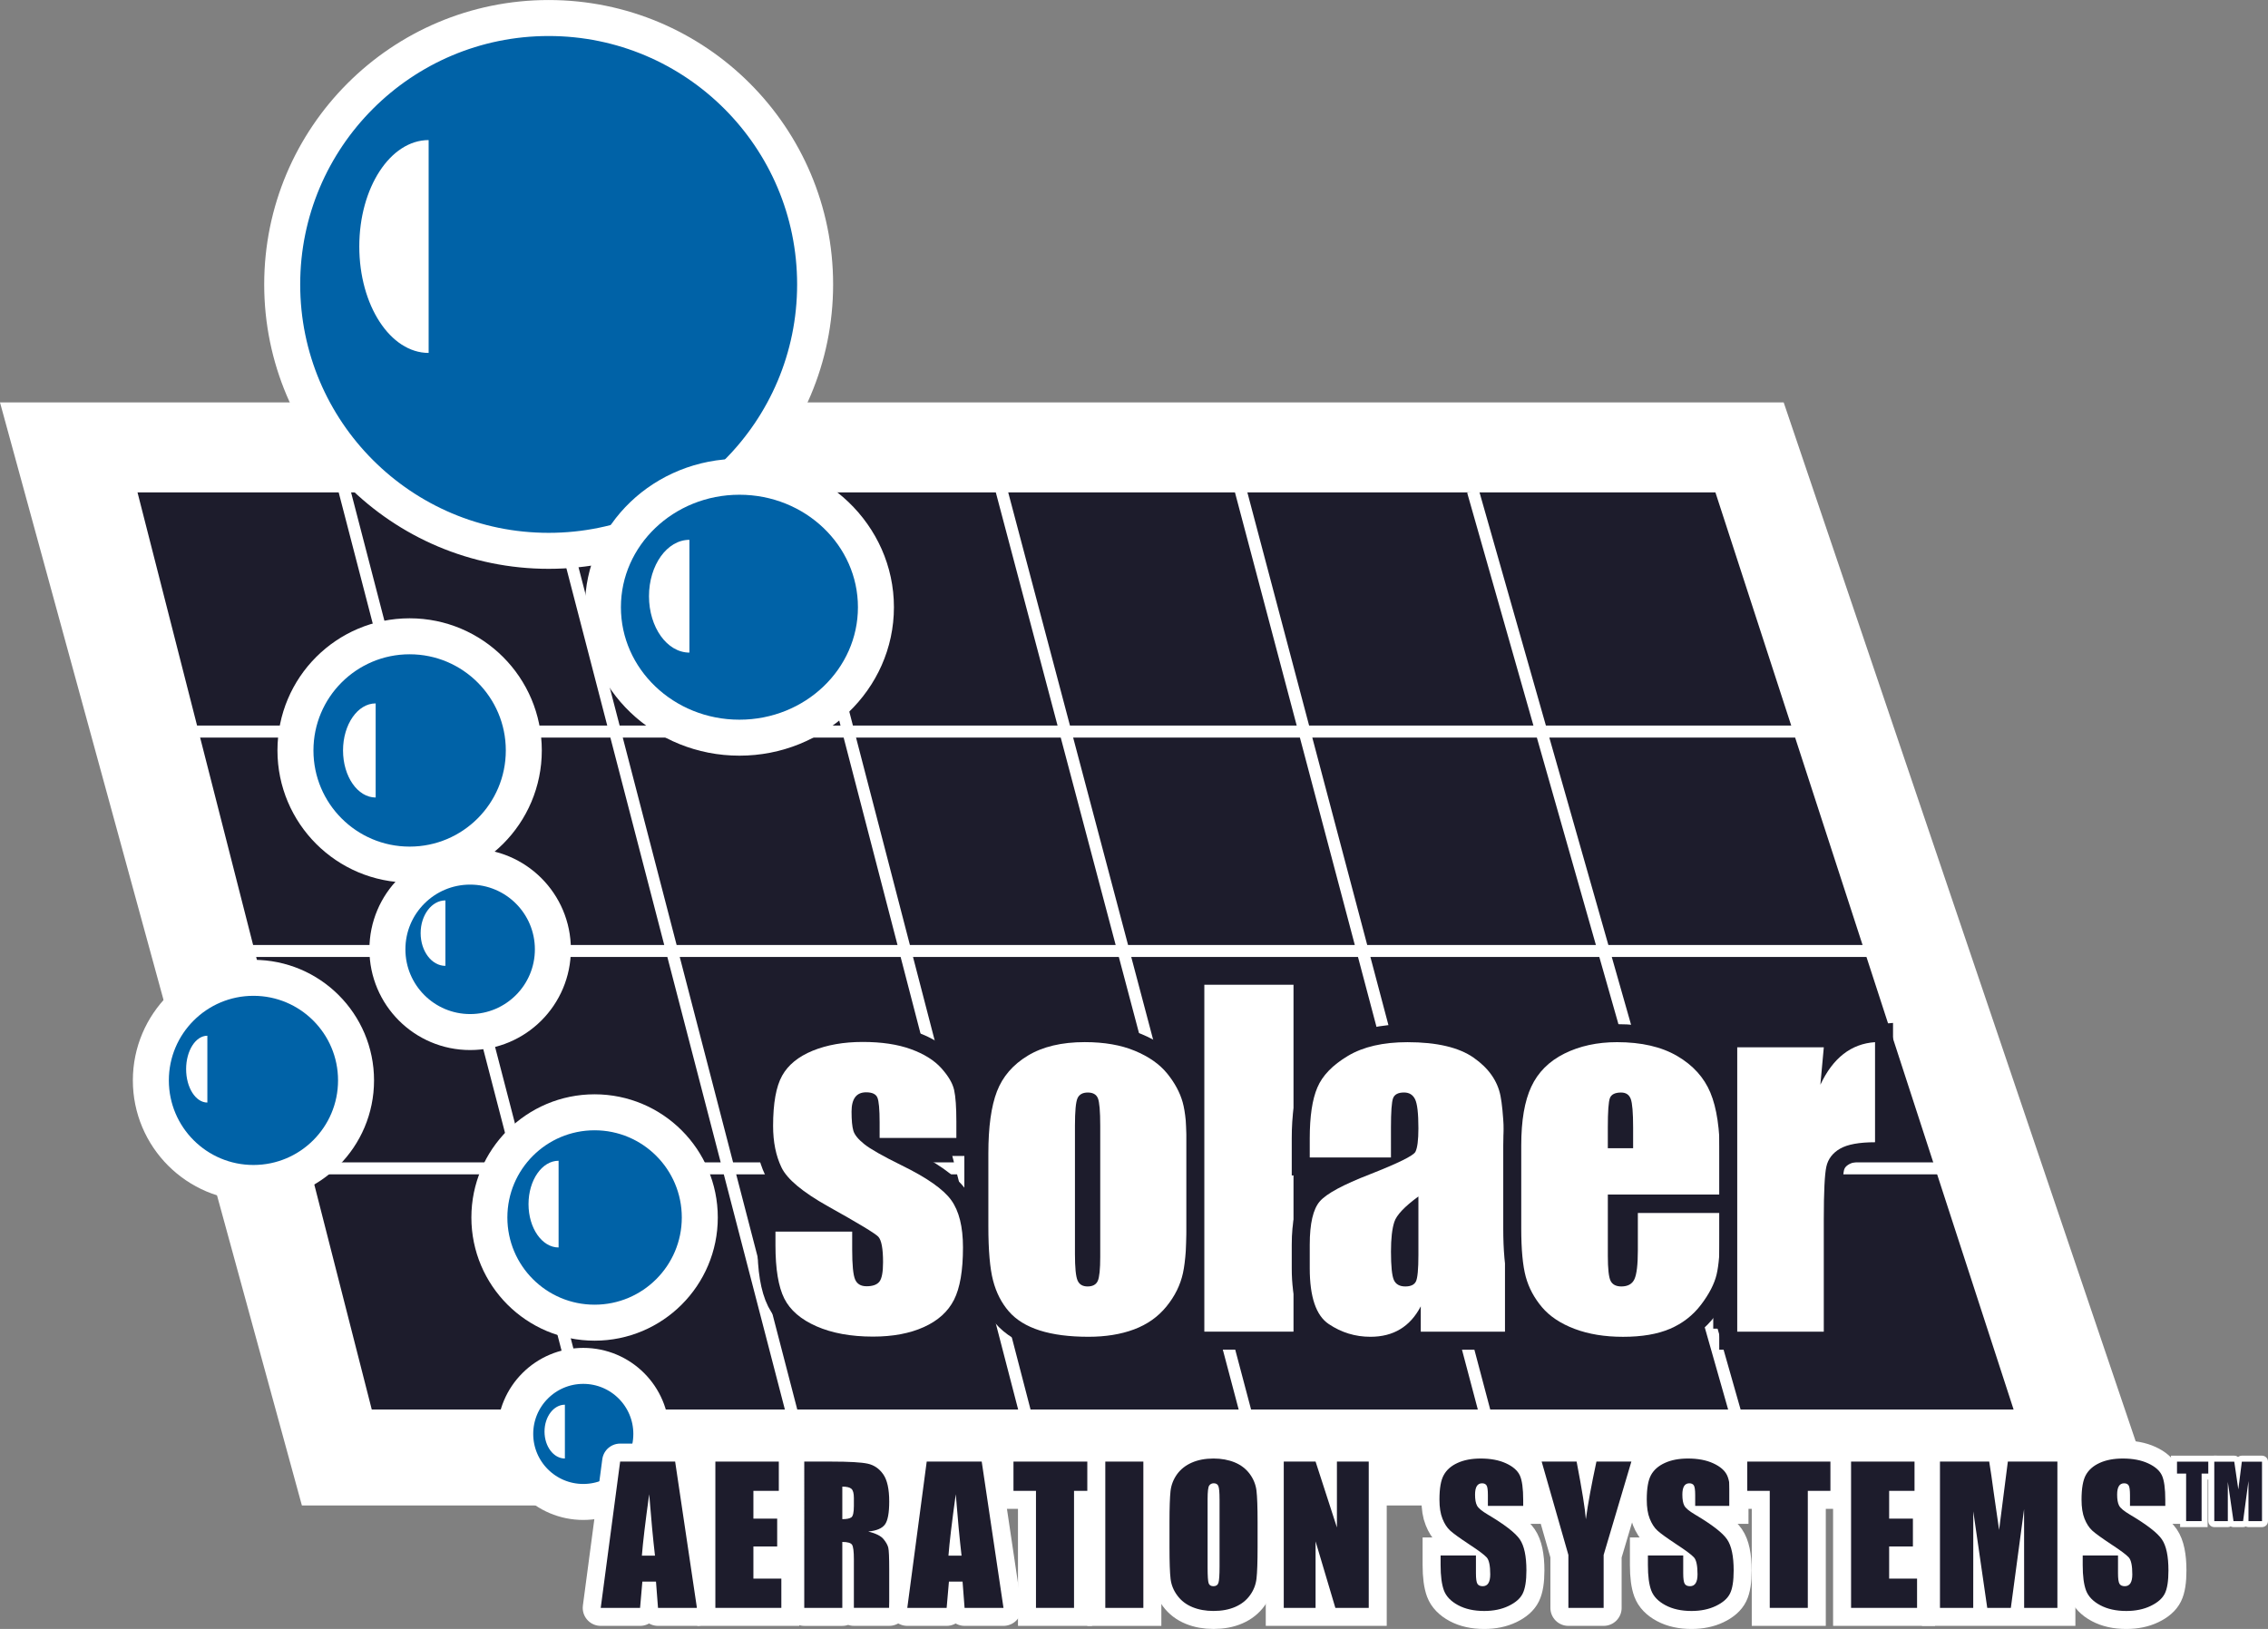 <?xml version="1.0" encoding="utf-8"?>
<!-- Generator: Adobe Illustrator 15.1.0, SVG Export Plug-In . SVG Version: 6.00 Build 0)  -->
<!DOCTYPE svg PUBLIC "-//W3C//DTD SVG 1.1//EN" "http://www.w3.org/Graphics/SVG/1.1/DTD/svg11.dtd">
<svg version="1.1" id="Calque_1" xmlns="http://www.w3.org/2000/svg" xmlns:xlink="http://www.w3.org/1999/xlink" x="0px" y="0px"
	 width="122.184px" height="87.775px" viewBox="0 0 122.184 87.775" enable-background="new 0 0 122.184 87.775"
	 xml:space="preserve">
<rect x="0" y="0" width="122.184" height="87.775" fill="#808080" stroke="none"/>
<g>
	<polygon fill="#FFFFFF" points="116.227,81.121 16.264,81.121 0,21.685 96.093,21.685 	"/>
	<polygon fill="#1D1C2C" points="108.034,75.627 20.279,75.627 7.824,26.855 92.18,26.855 	"/>
	<polygon fill="none" stroke="#1D1C2C" stroke-width="0.646" stroke-miterlimit="10" points="108.034,75.627 20.279,75.627 
		7.824,26.855 92.18,26.855 	"/>
	<path fill="none" stroke="#FFFFFF" stroke-width="0.646" stroke-miterlimit="10" d="M14.867,12.232l17.4,67.016 M27.042,15.965
		l15.686,60.41 M39.917,17.149l15.396,59.295 M79.352,26.466l14.217,49.953 M66.752,26.104L80.023,76.23 M53.827,25.948
		l13.322,50.319 M9.879,39.42H97.9 M15.443,62.955h89.92 M13.39,51.242h88.116"/>
	<g>
		<path fill="#0062A7" d="M43.913,15.326c0-7.928-6.427-14.356-14.355-14.356c-7.928,0-14.355,6.428-14.355,14.356
			c0,7.927,6.427,14.355,14.355,14.355C37.485,29.681,43.913,23.252,43.913,15.326"/>
		<circle fill="none" stroke="#FFFFFF" stroke-width="1.939" stroke-miterlimit="10" cx="29.558" cy="15.326" r="14.355"/>
		<path fill="#0062A7" d="M29.785,51.154c0-2.461-1.995-4.457-4.456-4.457s-4.457,1.996-4.457,4.457s1.996,4.457,4.457,4.457
			S29.785,53.615,29.785,51.154"/>
		<circle fill="none" stroke="#FFFFFF" stroke-width="1.939" stroke-miterlimit="10" cx="25.328" cy="51.154" r="4.457"/>
		<path fill="#0062A7" d="M28.219,40.437c0-3.396-2.753-6.151-6.151-6.151c-3.397,0-6.151,2.755-6.151,6.151
			c0,3.396,2.754,6.151,6.151,6.151C25.466,46.588,28.219,43.833,28.219,40.437"/>
		<circle fill="none" stroke="#FFFFFF" stroke-width="1.939" stroke-miterlimit="10" cx="22.068" cy="40.437" r="6.151"/>
		<path fill="#0062A7" d="M47.188,32.719c0-3.882-3.292-7.03-7.353-7.03c-4.062,0-7.354,3.148-7.354,7.03s3.292,7.03,7.354,7.03
			C43.896,39.75,47.188,36.601,47.188,32.719"/>
		
			<ellipse fill="none" stroke="#FFFFFF" stroke-width="1.939" stroke-miterlimit="10" cx="39.835" cy="32.719" rx="7.354" ry="7.03"/>
		<path fill="#0062A7" d="M19.181,58.216c0-3.053-2.475-5.527-5.527-5.527c-3.052,0-5.527,2.475-5.527,5.527
			s2.475,5.527,5.527,5.527C16.706,63.744,19.181,61.269,19.181,58.216"/>
		<circle fill="none" stroke="#FFFFFF" stroke-width="1.939" stroke-miterlimit="10" cx="13.654" cy="58.216" r="5.527"/>
		<path fill="#FFFFFF" d="M11.171,55.809c-0.632,0-1.144,0.806-1.144,1.8c0,0.993,0.512,1.801,1.144,1.801"/>
		<path fill="#FFFFFF" d="M23.995,48.517c-0.737,0-1.334,0.791-1.334,1.764s0.597,1.763,1.334,1.763"/>
		<path fill="#FFFFFF" d="M20.238,37.902c-0.971,0-1.758,1.136-1.758,2.536c0,1.401,0.787,2.535,1.758,2.535"/>
		<path fill="#FFFFFF" d="M37.141,29.088c-1.203,0-2.178,1.361-2.178,3.038c0,1.677,0.975,3.039,2.178,3.039"/>
		<path fill="#FFFFFF" d="M23.092,7.548c-2.064,0-3.736,2.568-3.736,5.734c0,3.167,1.672,5.735,3.736,5.735"/>
		<path fill="#0062A7" d="M35.089,77.265c0-2.022-1.641-3.664-3.666-3.664c-2.024,0-3.665,1.642-3.665,3.664
			c0,2.024,1.641,3.666,3.665,3.666C33.448,80.931,35.089,79.29,35.089,77.265"/>
		<circle fill="none" stroke="#FFFFFF" stroke-width="1.939" stroke-miterlimit="10" cx="31.423" cy="77.265" r="3.666"/>
		<path fill="#0062A7" d="M37.7,65.603c0-3.131-2.538-5.67-5.668-5.67c-3.13,0-5.668,2.539-5.668,5.67
			c0,3.129,2.538,5.668,5.668,5.668C35.162,71.271,37.7,68.732,37.7,65.603"/>
		<circle fill="none" stroke="#FFFFFF" stroke-width="1.939" stroke-miterlimit="10" cx="32.032" cy="65.603" r="5.668"/>
		<path fill="#FFFFFF" d="M30.432,75.691c-0.607,0-1.097,0.649-1.097,1.449c0,0.801,0.49,1.45,1.097,1.45"/>
		<path fill="#FFFFFF" d="M30.093,62.546c-0.895,0-1.62,1.047-1.62,2.337s0.725,2.336,1.62,2.336"/>
		<path fill="#FFFFFF" d="M51.4,60.844h-4.134v-0.832c0-0.708-0.04-1.155-0.121-1.345c-0.08-0.188-0.282-0.283-0.606-0.283
			c-0.261,0-0.458,0.087-0.588,0.26c-0.131,0.174-0.197,0.434-0.197,0.779c0,0.469,0.033,0.814,0.099,1.033
			c0.065,0.22,0.261,0.461,0.588,0.722c0.327,0.263,0.999,0.644,2.015,1.144c1.355,0.662,2.243,1.285,2.668,1.871
			c0.422,0.584,0.634,1.435,0.634,2.551c0,1.246-0.161,2.188-0.484,2.824c-0.324,0.635-0.865,1.123-1.623,1.465
			c-0.758,0.343-1.673,0.515-2.742,0.515c-1.185,0-2.2-0.187-3.043-0.554c-0.842-0.37-1.422-0.87-1.737-1.502
			c-0.316-0.631-0.474-1.586-0.474-2.863v-0.739h4.133v0.97c0,0.823,0.053,1.358,0.157,1.605s0.309,0.369,0.617,0.369
			c0.331,0,0.562-0.082,0.693-0.248c0.131-0.166,0.197-0.514,0.197-1.045c0-0.73-0.085-1.189-0.254-1.374
			c-0.178-0.185-1.082-0.729-2.714-1.64c-1.37-0.77-2.205-1.467-2.505-2.097c-0.3-0.627-0.45-1.37-0.45-2.233
			c0-1.224,0.161-2.125,0.484-2.707c0.324-0.58,0.872-1.028,1.646-1.346c0.773-0.315,1.672-0.474,2.696-0.474
			c1.016,0,1.88,0.129,2.591,0.388c0.712,0.258,1.259,0.598,1.64,1.021c0.381,0.424,0.612,0.816,0.693,1.178
			c0.081,0.362,0.121,0.928,0.121,1.697V60.844z"/>
		<path fill="none" stroke="#1D1C2C" stroke-width="0.646" stroke-miterlimit="10" d="M51.4,60.844h-4.134v-0.832
			c0-0.708-0.04-1.155-0.121-1.345c-0.08-0.188-0.282-0.283-0.606-0.283c-0.261,0-0.458,0.087-0.588,0.26
			c-0.131,0.174-0.197,0.434-0.197,0.779c0,0.469,0.033,0.814,0.099,1.033c0.065,0.22,0.261,0.461,0.588,0.722
			c0.327,0.263,0.999,0.644,2.015,1.144c1.355,0.662,2.243,1.285,2.668,1.871c0.422,0.584,0.634,1.435,0.634,2.551
			c0,1.246-0.161,2.188-0.484,2.824c-0.324,0.635-0.865,1.123-1.623,1.465c-0.758,0.343-1.673,0.515-2.742,0.515
			c-1.185,0-2.2-0.187-3.043-0.554c-0.842-0.37-1.422-0.87-1.737-1.502c-0.316-0.631-0.474-1.586-0.474-2.863v-0.739h4.133v0.97
			c0,0.823,0.053,1.358,0.157,1.605s0.309,0.369,0.617,0.369c0.331,0,0.562-0.082,0.693-0.248c0.131-0.166,0.197-0.514,0.197-1.045
			c0-0.73-0.085-1.189-0.254-1.374c-0.178-0.185-1.082-0.729-2.714-1.64c-1.37-0.77-2.205-1.467-2.505-2.097
			c-0.3-0.627-0.45-1.37-0.45-2.233c0-1.224,0.161-2.125,0.484-2.707c0.324-0.58,0.872-1.028,1.646-1.346
			c0.773-0.315,1.672-0.474,2.696-0.474c1.016,0,1.88,0.129,2.591,0.388c0.712,0.258,1.259,0.598,1.64,1.021
			c0.381,0.424,0.612,0.816,0.693,1.178c0.081,0.362,0.121,0.928,0.121,1.697V60.844z"/>
		<path fill="#FFFFFF" d="M58.302,60.173c0-0.784-0.042-1.279-0.127-1.482c-0.085-0.204-0.265-0.307-0.543-0.307
			c-0.277,0-0.461,0.103-0.554,0.307c-0.092,0.203-0.138,0.698-0.138,1.482v6.918c0,0.723,0.046,1.193,0.138,1.412
			c0.093,0.221,0.274,0.33,0.543,0.33c0.277,0,0.46-0.1,0.549-0.301c0.088-0.199,0.132-0.631,0.132-1.291V60.173z M62.967,61.33
			v3.752c0,1.379-0.069,2.388-0.208,3.03c-0.138,0.644-0.434,1.243-0.889,1.802c-0.454,0.559-1.037,0.969-1.749,1.235
			s-1.53,0.397-2.454,0.397c-1.031,0-1.905-0.112-2.621-0.34c-0.715-0.228-1.272-0.569-1.668-1.027s-0.679-1.012-0.848-1.663
			c-0.17-0.649-0.254-1.626-0.254-2.927v-3.926c0-1.424,0.153-2.535,0.461-3.338c0.308-0.8,0.862-1.441,1.663-1.927
			c0.8-0.485,1.824-0.728,3.071-0.728c1.047,0,1.946,0.156,2.696,0.468s1.33,0.718,1.737,1.218c0.409,0.5,0.688,1.016,0.838,1.547
			C62.892,59.436,62.967,60.244,62.967,61.33"/>
		<path fill="none" stroke="#1D1C2C" stroke-width="0.646" stroke-miterlimit="10" d="M58.302,60.173
			c0-0.784-0.042-1.279-0.127-1.482c-0.085-0.204-0.265-0.307-0.543-0.307c-0.277,0-0.461,0.103-0.554,0.307
			c-0.092,0.203-0.138,0.698-0.138,1.482v6.918c0,0.723,0.046,1.193,0.138,1.412c0.093,0.221,0.274,0.33,0.543,0.33
			c0.277,0,0.46-0.1,0.549-0.301c0.088-0.199,0.132-0.631,0.132-1.291V60.173z M62.967,61.33v3.752c0,1.379-0.069,2.388-0.208,3.03
			c-0.138,0.644-0.434,1.243-0.889,1.802c-0.454,0.559-1.037,0.969-1.749,1.235s-1.53,0.397-2.454,0.397
			c-1.031,0-1.905-0.112-2.621-0.34c-0.715-0.228-1.272-0.569-1.668-1.027s-0.679-1.012-0.848-1.663
			c-0.17-0.649-0.254-1.626-0.254-2.927v-3.926c0-1.424,0.153-2.535,0.461-3.338c0.308-0.8,0.862-1.441,1.663-1.927
			c0.8-0.485,1.824-0.728,3.071-0.728c1.047,0,1.946,0.156,2.696,0.468s1.33,0.718,1.737,1.218c0.409,0.5,0.688,1.016,0.838,1.547
			C62.892,59.436,62.967,60.244,62.967,61.33z"/>
	</g>
	<rect x="63.911" y="52.578" fill="#FFFFFF" width="4.805" height="18.691"/>
	
		<rect x="63.911" y="52.578" fill="none" stroke="#1D1C2C" stroke-width="0.646" stroke-miterlimit="10" width="4.805" height="18.691"/>
	<g>
		<path fill="#FFFFFF" d="M75.444,63.985c-0.746,0.546-1.18,1.005-1.299,1.373c-0.119,0.369-0.18,0.901-0.18,1.595
			c0,0.791,0.053,1.305,0.156,1.535c0.104,0.231,0.311,0.346,0.617,0.346c0.293,0,0.484-0.09,0.572-0.271
			c0.088-0.18,0.133-0.656,0.133-1.426V63.985z M73.965,61.883h-4.376v-1.027c0-1.187,0.138-2.101,0.41-2.743
			c0.274-0.642,0.821-1.21,1.646-1.703c0.823-0.492,1.894-0.738,3.211-0.738c1.578,0,2.767,0.279,3.566,0.838
			c0.801,0.558,1.282,1.242,1.443,2.055c0.162,0.811,0.242,2.482,0.242,5.018v7.688h-4.537v-1.366
			c-0.285,0.549-0.652,0.959-1.104,1.232c-0.449,0.273-0.986,0.41-1.609,0.41c-0.816,0-1.565-0.229-2.246-0.688
			c-0.682-0.456-1.022-1.46-1.022-3.007v-1.259c0-1.146,0.181-1.928,0.543-2.344s1.259-0.899,2.69-1.453
			c1.531-0.602,2.352-1.006,2.459-1.213c0.107-0.209,0.162-0.631,0.162-1.271c0-0.8-0.06-1.323-0.18-1.565
			c-0.119-0.242-0.316-0.363-0.595-0.363c-0.315,0-0.511,0.103-0.588,0.307c-0.077,0.203-0.116,0.732-0.116,1.587V61.883z"/>
		<path fill="none" stroke="#1D1C2C" stroke-width="0.646" stroke-miterlimit="10" d="M75.444,63.985
			c-0.746,0.546-1.18,1.005-1.299,1.373c-0.119,0.369-0.18,0.901-0.18,1.595c0,0.791,0.053,1.305,0.156,1.535
			c0.104,0.231,0.311,0.346,0.617,0.346c0.293,0,0.484-0.09,0.572-0.271c0.088-0.18,0.133-0.656,0.133-1.426V63.985z M73.965,61.883
			h-4.376v-1.027c0-1.187,0.138-2.101,0.41-2.743c0.274-0.642,0.821-1.21,1.646-1.703c0.823-0.492,1.894-0.738,3.211-0.738
			c1.578,0,2.767,0.279,3.566,0.838c0.801,0.558,1.282,1.242,1.443,2.055c0.162,0.811,0.242,2.482,0.242,5.018v7.688h-4.537v-1.366
			c-0.285,0.549-0.652,0.959-1.104,1.232c-0.449,0.273-0.986,0.41-1.609,0.41c-0.816,0-1.565-0.229-2.246-0.688
			c-0.682-0.456-1.022-1.46-1.022-3.007v-1.259c0-1.146,0.181-1.928,0.543-2.344s1.259-0.899,2.69-1.453
			c1.531-0.602,2.352-1.006,2.459-1.213c0.107-0.209,0.162-0.631,0.162-1.271c0-0.8-0.06-1.323-0.18-1.565
			c-0.119-0.242-0.316-0.363-0.595-0.363c-0.315,0-0.511,0.103-0.588,0.307c-0.077,0.203-0.116,0.732-0.116,1.587V61.883z"/>
		<path fill="#FFFFFF" d="M87.01,61.387v-1.121c0-0.792-0.042-1.306-0.126-1.535c-0.087-0.229-0.259-0.347-0.521-0.347
			c-0.324,0-0.523,0.099-0.601,0.294c-0.077,0.196-0.115,0.726-0.115,1.588v1.121H87.01z M91.686,63.881h-6.038v3.313
			c0,0.692,0.05,1.139,0.149,1.338c0.101,0.201,0.293,0.301,0.578,0.301c0.354,0,0.59-0.133,0.709-0.398s0.181-0.779,0.181-1.541
			v-2.021h4.421v1.133c0,0.947-0.059,1.674-0.18,2.182c-0.118,0.508-0.397,1.051-0.836,1.629c-0.438,0.576-0.996,1.01-1.668,1.299
			c-0.674,0.287-1.519,0.433-2.534,0.433c-0.985,0-1.855-0.142-2.61-0.429c-0.754-0.283-1.341-0.674-1.761-1.17
			c-0.419-0.498-0.709-1.045-0.871-1.64c-0.162-0.597-0.242-1.464-0.242-2.604v-4.467c0-1.342,0.181-2.397,0.542-3.17
			c0.362-0.773,0.955-1.367,1.778-1.779c0.823-0.41,1.771-0.617,2.84-0.617c1.31,0,2.388,0.248,3.239,0.744
			c0.85,0.498,1.447,1.154,1.789,1.976c0.343,0.819,0.514,1.972,0.514,3.457V63.881z"/>
		<path fill="none" stroke="#1D1C2C" stroke-width="0.646" stroke-miterlimit="10" d="M87.01,61.387v-1.121
			c0-0.792-0.042-1.306-0.126-1.535c-0.087-0.229-0.259-0.347-0.521-0.347c-0.324,0-0.523,0.099-0.601,0.294
			c-0.077,0.196-0.115,0.726-0.115,1.588v1.121H87.01z M91.686,63.881h-6.038v3.313c0,0.692,0.05,1.139,0.149,1.338
			c0.101,0.201,0.293,0.301,0.578,0.301c0.354,0,0.59-0.133,0.709-0.398s0.181-0.779,0.181-1.541v-2.021h4.421v1.133
			c0,0.947-0.059,1.674-0.18,2.182c-0.118,0.508-0.397,1.051-0.836,1.629c-0.438,0.576-0.996,1.01-1.668,1.299
			c-0.674,0.287-1.519,0.433-2.534,0.433c-0.985,0-1.855-0.142-2.61-0.429c-0.754-0.283-1.341-0.674-1.761-1.17
			c-0.419-0.498-0.709-1.045-0.871-1.64c-0.162-0.597-0.242-1.464-0.242-2.604v-4.467c0-1.342,0.181-2.397,0.542-3.17
			c0.362-0.773,0.955-1.367,1.778-1.779c0.823-0.41,1.771-0.617,2.84-0.617c1.31,0,2.388,0.248,3.239,0.744
			c0.85,0.498,1.447,1.154,1.789,1.976c0.343,0.819,0.514,1.972,0.514,3.457V63.881z"/>
		<path fill="#FFFFFF" d="M97.284,55.949l-0.185,2.014c0.679-1.441,1.659-2.206,2.945-2.292v5.392c-0.854,0-1.482,0.117-1.882,0.348
			c-0.401,0.23-0.647,0.553-0.74,0.965c-0.092,0.411-0.139,1.359-0.139,2.846v6.049H92.62v-15.32H97.284z"/>
		<path fill="none" stroke="#1D1C2C" stroke-width="0.646" stroke-miterlimit="10" d="M97.284,55.949l-0.185,2.014
			c0.679-1.441,1.659-2.206,2.945-2.292v5.392c-0.854,0-1.482,0.117-1.882,0.348c-0.401,0.23-0.647,0.553-0.74,0.965
			c-0.092,0.411-0.139,1.359-0.139,2.846v6.049H92.62v-15.32H97.284z"/>
		<path fill="none" stroke="#1D1C2C" stroke-width="1.939" stroke-miterlimit="10" d="M51.522,61.317h-4.134v-0.832
			c0-0.708-0.04-1.155-0.121-1.345c-0.081-0.188-0.283-0.282-0.606-0.282c-0.262,0-0.458,0.086-0.589,0.259
			c-0.131,0.174-0.196,0.434-0.196,0.78c0,0.469,0.032,0.813,0.098,1.033c0.065,0.219,0.261,0.46,0.589,0.722
			c0.327,0.262,0.998,0.643,2.014,1.143c1.355,0.662,2.244,1.285,2.667,1.871c0.424,0.586,0.635,1.436,0.635,2.551
			c0,1.248-0.161,2.188-0.485,2.824c-0.323,0.635-0.863,1.123-1.621,1.465c-0.759,0.344-1.673,0.515-2.743,0.515
			c-1.185,0-2.199-0.185-3.042-0.554c-0.843-0.37-1.422-0.87-1.738-1.502c-0.315-0.631-0.473-1.586-0.473-2.863v-0.739h4.133v0.97
			c0,0.824,0.052,1.359,0.156,1.605c0.104,0.247,0.31,0.37,0.618,0.37c0.331,0,0.562-0.083,0.693-0.249
			c0.13-0.165,0.196-0.514,0.196-1.045c0-0.73-0.085-1.189-0.254-1.373c-0.177-0.186-1.082-0.73-2.714-1.641
			c-1.37-0.769-2.205-1.468-2.505-2.096c-0.3-0.627-0.451-1.372-0.451-2.234c0-1.223,0.162-2.125,0.486-2.707
			c0.323-0.58,0.871-1.028,1.645-1.346c0.774-0.314,1.672-0.473,2.696-0.473c1.016,0,1.881,0.129,2.592,0.387
			c0.712,0.258,1.259,0.6,1.64,1.022c0.381,0.423,0.612,0.815,0.693,1.177c0.081,0.363,0.121,0.928,0.121,1.698V61.317z"/>
		<path fill="#FFFFFF" d="M51.522,61.317h-4.134v-0.832c0-0.708-0.04-1.155-0.121-1.345c-0.081-0.188-0.283-0.282-0.606-0.282
			c-0.262,0-0.458,0.086-0.589,0.259c-0.131,0.174-0.196,0.434-0.196,0.78c0,0.469,0.032,0.813,0.098,1.033
			c0.065,0.219,0.261,0.46,0.589,0.722c0.327,0.262,0.998,0.643,2.014,1.143c1.355,0.662,2.244,1.285,2.667,1.871
			c0.424,0.586,0.635,1.436,0.635,2.551c0,1.248-0.161,2.188-0.485,2.824c-0.323,0.635-0.863,1.123-1.621,1.465
			c-0.759,0.344-1.673,0.515-2.743,0.515c-1.185,0-2.199-0.185-3.042-0.554c-0.843-0.37-1.422-0.87-1.738-1.502
			c-0.315-0.631-0.473-1.586-0.473-2.863v-0.739h4.133v0.97c0,0.824,0.052,1.359,0.156,1.605c0.104,0.247,0.31,0.37,0.618,0.37
			c0.331,0,0.562-0.083,0.693-0.249c0.13-0.165,0.196-0.514,0.196-1.045c0-0.73-0.085-1.189-0.254-1.373
			c-0.177-0.186-1.082-0.73-2.714-1.641c-1.37-0.769-2.205-1.468-2.505-2.096c-0.3-0.627-0.451-1.372-0.451-2.234
			c0-1.223,0.162-2.125,0.486-2.707c0.323-0.58,0.871-1.028,1.645-1.346c0.774-0.314,1.672-0.473,2.696-0.473
			c1.016,0,1.881,0.129,2.592,0.387c0.712,0.258,1.259,0.6,1.64,1.022c0.381,0.423,0.612,0.815,0.693,1.177
			c0.081,0.363,0.121,0.928,0.121,1.698V61.317z"/>
		<path fill="none" stroke="#1D1C2C" stroke-width="1.939" stroke-miterlimit="10" d="M59.273,60.66
			c0-0.786-0.043-1.279-0.127-1.484c-0.085-0.203-0.265-0.306-0.543-0.306c-0.277,0-0.461,0.103-0.554,0.306
			c-0.092,0.205-0.138,0.698-0.138,1.484v6.916c0,0.723,0.046,1.193,0.138,1.414c0.093,0.22,0.273,0.329,0.543,0.329
			c0.277,0,0.46-0.101,0.549-0.3c0.088-0.2,0.132-0.631,0.132-1.293V60.66z M63.938,61.814v3.752c0,1.379-0.069,2.389-0.208,3.031
			c-0.14,0.643-0.435,1.244-0.889,1.801c-0.454,0.559-1.037,0.97-1.749,1.236c-0.713,0.266-1.53,0.397-2.454,0.397
			c-1.032,0-1.906-0.113-2.621-0.34c-0.716-0.228-1.272-0.57-1.668-1.028c-0.397-0.458-0.68-1.012-0.849-1.663
			c-0.17-0.649-0.254-1.625-0.254-2.927v-3.925c0-1.425,0.154-2.536,0.462-3.337c0.308-0.801,0.862-1.443,1.663-1.928
			c0.8-0.485,1.823-0.729,3.07-0.729c1.047,0,1.947,0.156,2.696,0.468c0.751,0.312,1.331,0.718,1.738,1.218
			c0.408,0.502,0.687,1.017,0.837,1.547C63.862,59.921,63.938,60.728,63.938,61.814z"/>
		<path fill="#FFFFFF" d="M59.273,60.66c0-0.786-0.043-1.279-0.127-1.484c-0.085-0.203-0.265-0.306-0.543-0.306
			c-0.277,0-0.461,0.103-0.554,0.306c-0.092,0.205-0.138,0.698-0.138,1.484v6.916c0,0.723,0.046,1.193,0.138,1.414
			c0.093,0.22,0.273,0.329,0.543,0.329c0.277,0,0.46-0.101,0.549-0.3c0.088-0.2,0.132-0.631,0.132-1.293V60.66z M63.938,61.814
			v3.752c0,1.379-0.069,2.389-0.208,3.031c-0.14,0.643-0.435,1.244-0.889,1.801c-0.454,0.559-1.037,0.97-1.749,1.236
			c-0.713,0.266-1.53,0.397-2.454,0.397c-1.032,0-1.906-0.113-2.621-0.34c-0.716-0.228-1.272-0.57-1.668-1.028
			c-0.397-0.458-0.68-1.012-0.849-1.663c-0.17-0.649-0.254-1.625-0.254-2.927v-3.925c0-1.425,0.154-2.536,0.462-3.337
			c0.308-0.801,0.862-1.443,1.663-1.928c0.8-0.485,1.823-0.729,3.07-0.729c1.047,0,1.947,0.156,2.696,0.468
			c0.751,0.312,1.331,0.718,1.738,1.218c0.408,0.502,0.687,1.017,0.837,1.547C63.862,59.921,63.938,60.728,63.938,61.814"/>
	</g>
	
		<rect x="64.881" y="53.062" fill="none" stroke="#1D1C2C" stroke-width="1.939" stroke-miterlimit="10" width="4.804" height="18.692"/>
	<rect x="64.881" y="53.062" fill="#FFFFFF" width="4.804" height="18.692"/>
	<g>
		<path fill="none" stroke="#1D1C2C" stroke-width="1.939" stroke-miterlimit="10" d="M76.415,64.47
			c-0.748,0.545-1.18,1.004-1.299,1.373c-0.121,0.369-0.18,0.901-0.18,1.594c0,0.793,0.053,1.305,0.156,1.535
			c0.104,0.231,0.311,0.347,0.617,0.347c0.293,0,0.484-0.091,0.572-0.271c0.088-0.182,0.133-0.656,0.133-1.427V64.47z
			 M74.936,62.368H70.56v-1.026c0-1.187,0.136-2.101,0.41-2.742c0.272-0.644,0.821-1.211,1.646-1.704
			c0.823-0.492,1.894-0.739,3.209-0.739c1.578,0,2.768,0.279,3.568,0.838s1.282,1.243,1.443,2.055
			c0.162,0.813,0.242,2.484,0.242,5.018v7.689h-4.537V70.39c-0.285,0.547-0.652,0.957-1.104,1.23
			c-0.449,0.274-0.986,0.411-1.609,0.411c-0.817,0-1.565-0.229-2.246-0.687c-0.682-0.459-1.022-1.461-1.022-3.008v-1.259
			c0-1.147,0.181-1.928,0.543-2.344c0.361-0.416,1.259-0.899,2.69-1.454c1.531-0.602,2.351-1.005,2.459-1.213
			c0.107-0.208,0.162-0.631,0.162-1.27c0-0.801-0.06-1.322-0.18-1.565c-0.119-0.242-0.316-0.363-0.595-0.363
			c-0.315,0-0.511,0.103-0.589,0.306c-0.077,0.205-0.115,0.733-0.115,1.588V62.368z"/>
		<path fill="#FFFFFF" d="M76.415,64.47c-0.748,0.545-1.18,1.004-1.299,1.373c-0.121,0.369-0.18,0.901-0.18,1.594
			c0,0.793,0.053,1.305,0.156,1.535c0.104,0.231,0.311,0.347,0.617,0.347c0.293,0,0.484-0.091,0.572-0.271
			c0.088-0.182,0.133-0.656,0.133-1.427V64.47z M74.936,62.368H70.56v-1.026c0-1.187,0.136-2.101,0.41-2.742
			c0.272-0.644,0.821-1.211,1.646-1.704c0.823-0.492,1.894-0.739,3.209-0.739c1.578,0,2.768,0.279,3.568,0.838
			s1.282,1.243,1.443,2.055c0.162,0.813,0.242,2.484,0.242,5.018v7.689h-4.537V70.39c-0.285,0.547-0.652,0.957-1.104,1.23
			c-0.449,0.274-0.986,0.411-1.609,0.411c-0.817,0-1.565-0.229-2.246-0.687c-0.682-0.459-1.022-1.461-1.022-3.008v-1.259
			c0-1.147,0.181-1.928,0.543-2.344c0.361-0.416,1.259-0.899,2.69-1.454c1.531-0.602,2.351-1.005,2.459-1.213
			c0.107-0.208,0.162-0.631,0.162-1.27c0-0.801-0.06-1.322-0.18-1.565c-0.119-0.242-0.316-0.363-0.595-0.363
			c-0.315,0-0.511,0.103-0.589,0.306c-0.077,0.205-0.115,0.733-0.115,1.588V62.368z"/>
		<path fill="none" stroke="#1D1C2C" stroke-width="1.939" stroke-miterlimit="10" d="M87.981,61.872v-1.12
			c0-0.793-0.043-1.305-0.127-1.535c-0.086-0.23-0.258-0.347-0.521-0.347c-0.323,0-0.522,0.099-0.601,0.294
			c-0.076,0.196-0.114,0.727-0.114,1.588v1.12H87.981z M92.657,64.366h-6.038v3.313c0,0.692,0.05,1.14,0.149,1.34
			c0.101,0.199,0.293,0.3,0.578,0.3c0.354,0,0.59-0.134,0.709-0.399c0.119-0.265,0.181-0.779,0.181-1.541v-2.02h4.421v1.131
			c0,0.947-0.059,1.674-0.178,2.182c-0.121,0.508-0.399,1.051-0.838,1.629c-0.438,0.577-0.996,1.01-1.67,1.299
			c-0.672,0.289-1.517,0.433-2.533,0.433c-0.984,0-1.855-0.142-2.609-0.427c-0.755-0.285-1.341-0.676-1.761-1.172
			c-0.419-0.498-0.71-1.043-0.872-1.64c-0.161-0.597-0.242-1.464-0.242-2.604v-4.468c0-1.34,0.18-2.396,0.543-3.17
			c0.361-0.773,0.954-1.367,1.777-1.778c0.824-0.411,1.771-0.618,2.841-0.618c1.31,0,2.388,0.248,3.239,0.745
			c0.85,0.497,1.447,1.155,1.789,1.975c0.344,0.819,0.514,1.972,0.514,3.457V64.366z"/>
		<path fill="#FFFFFF" d="M87.981,61.872v-1.12c0-0.793-0.043-1.305-0.127-1.535c-0.086-0.23-0.258-0.347-0.521-0.347
			c-0.323,0-0.522,0.099-0.601,0.294c-0.076,0.196-0.114,0.727-0.114,1.588v1.12H87.981z M92.657,64.366h-6.038v3.313
			c0,0.692,0.05,1.14,0.149,1.34c0.101,0.199,0.293,0.3,0.578,0.3c0.354,0,0.59-0.134,0.709-0.399
			c0.119-0.265,0.181-0.779,0.181-1.541v-2.02h4.421v1.131c0,0.947-0.059,1.674-0.178,2.182c-0.121,0.508-0.399,1.051-0.838,1.629
			c-0.438,0.577-0.996,1.01-1.67,1.299c-0.672,0.289-1.517,0.433-2.533,0.433c-0.984,0-1.855-0.142-2.609-0.427
			c-0.755-0.285-1.341-0.676-1.761-1.172c-0.419-0.498-0.71-1.043-0.872-1.64c-0.161-0.597-0.242-1.464-0.242-2.604v-4.468
			c0-1.34,0.18-2.396,0.543-3.17c0.361-0.773,0.954-1.367,1.777-1.778c0.824-0.411,1.771-0.618,2.841-0.618
			c1.31,0,2.388,0.248,3.239,0.745c0.85,0.497,1.447,1.155,1.789,1.975c0.344,0.819,0.514,1.972,0.514,3.457V64.366z"/>
		<path fill="none" stroke="#1D1C2C" stroke-width="1.939" stroke-miterlimit="10" d="M98.254,56.433l-0.185,2.016
			c0.677-1.443,1.658-2.207,2.945-2.293v5.393c-0.854,0-1.483,0.115-1.884,0.346c-0.399,0.23-0.646,0.553-0.738,0.965
			c-0.092,0.412-0.139,1.36-0.139,2.846v6.051H93.59V56.433H98.254z"/>
		<path fill="#FFFFFF" d="M98.254,56.433l-0.185,2.016c0.677-1.443,1.658-2.207,2.945-2.293v5.393c-0.854,0-1.483,0.115-1.884,0.346
			c-0.399,0.23-0.646,0.553-0.738,0.965c-0.092,0.412-0.139,1.36-0.139,2.846v6.051H93.59V56.433H98.254z"/>
		<path fill="none" stroke="#FFFFFF" stroke-width="1.939" stroke-linejoin="round" stroke-miterlimit="10" d="M35.286,83.826
			c-0.104-0.894-0.208-1.998-0.312-3.312c-0.209,1.51-0.341,2.612-0.394,3.312H35.286z M36.372,78.756l1.173,7.883h-2.096
			l-0.109-1.417h-0.734l-0.123,1.417h-2.12l1.046-7.883H36.372z"/>
		<path fill="#1D1C2C" d="M35.286,83.826c-0.104-0.894-0.208-1.998-0.312-3.312c-0.209,1.51-0.341,2.612-0.394,3.312H35.286z
			 M36.372,78.756l1.173,7.883h-2.096l-0.109-1.417h-0.734l-0.123,1.417h-2.12l1.046-7.883H36.372z"/>
	</g>
	<polygon fill="none" stroke="#FFFFFF" stroke-width="1.939" stroke-miterlimit="10" points="38.539,78.756 41.957,78.756 
		41.957,80.333 40.588,80.333 40.588,81.83 41.869,81.83 41.869,83.33 40.588,83.33 40.588,85.062 42.093,85.062 42.093,86.639 
		38.539,86.639 	"/>
	<polygon fill="#1D1C2C" points="38.539,78.756 41.957,78.756 41.957,80.333 40.588,80.333 40.588,81.83 41.869,81.83 41.869,83.33 
		40.588,83.33 40.588,85.062 42.093,85.062 42.093,86.639 38.539,86.639 	"/>
	<g>
		<path fill="none" stroke="#FFFFFF" stroke-width="1.939" stroke-linejoin="round" stroke-miterlimit="10" d="M45.378,80.105v1.753
			c0.231,0,0.392-0.032,0.484-0.095c0.093-0.064,0.139-0.27,0.139-0.616v-0.433c0-0.25-0.045-0.414-0.134-0.492
			S45.615,80.105,45.378,80.105z M43.328,78.756h1.451c0.967,0,1.622,0.038,1.965,0.112c0.342,0.074,0.622,0.265,0.837,0.571
			c0.216,0.308,0.324,0.796,0.324,1.468c0,0.614-0.076,1.026-0.229,1.237c-0.153,0.211-0.452,0.338-0.9,0.38
			c0.405,0.102,0.678,0.236,0.817,0.404c0.14,0.169,0.227,0.324,0.261,0.465c0.034,0.143,0.051,0.53,0.051,1.167v2.078h-1.904V84.02
			c0-0.422-0.033-0.685-0.099-0.784c-0.067-0.1-0.242-0.15-0.524-0.15v3.554h-2.05V78.756z"/>
		<path fill="#1D1C2C" d="M45.378,80.105v1.753c0.231,0,0.392-0.032,0.484-0.095c0.093-0.064,0.139-0.27,0.139-0.616v-0.433
			c0-0.25-0.045-0.414-0.134-0.492S45.615,80.105,45.378,80.105 M43.328,78.756h1.451c0.967,0,1.622,0.038,1.965,0.112
			c0.342,0.074,0.622,0.265,0.837,0.571c0.216,0.308,0.324,0.796,0.324,1.468c0,0.614-0.076,1.026-0.229,1.237
			c-0.153,0.211-0.452,0.338-0.9,0.38c0.405,0.102,0.678,0.236,0.817,0.404c0.14,0.169,0.227,0.324,0.261,0.465
			c0.034,0.143,0.051,0.53,0.051,1.167v2.078h-1.904V84.02c0-0.422-0.033-0.685-0.099-0.784c-0.067-0.1-0.242-0.15-0.524-0.15v3.554
			h-2.05V78.756z"/>
		<path fill="none" stroke="#FFFFFF" stroke-width="1.939" stroke-linejoin="round" stroke-miterlimit="10" d="M51.802,83.826
			c-0.104-0.894-0.208-1.998-0.312-3.312c-0.209,1.51-0.341,2.612-0.394,3.312H51.802z M52.888,78.756l1.173,7.883h-2.096
			l-0.109-1.417h-0.734l-0.123,1.417h-2.12l1.046-7.883H52.888z"/>
		<path fill="#1D1C2C" d="M51.802,83.826c-0.104-0.894-0.208-1.998-0.312-3.312c-0.209,1.51-0.341,2.612-0.394,3.312H51.802z
			 M52.888,78.756l1.173,7.883h-2.096l-0.109-1.417h-0.734l-0.123,1.417h-2.12l1.046-7.883H52.888z"/>
	</g>
	<polygon fill="none" stroke="#FFFFFF" stroke-width="1.939" stroke-miterlimit="10" points="59.079,78.756 59.079,80.333 
		57.861,80.333 57.861,86.639 55.811,86.639 55.811,80.333 54.599,80.333 54.599,78.756 	"/>
	<polygon fill="#1D1C2C" points="59.079,78.756 59.079,80.333 57.861,80.333 57.861,86.639 55.811,86.639 55.811,80.333 
		54.599,80.333 54.599,78.756 	"/>
	
		<rect x="59.546" y="78.756" fill="none" stroke="#FFFFFF" stroke-width="1.939" stroke-miterlimit="10" width="2.05" height="7.884"/>
	<rect x="59.546" y="78.756" fill="#1D1C2C" width="2.05" height="7.884"/>
	<g>
		<path fill="none" stroke="#FFFFFF" stroke-width="1.939" stroke-miterlimit="10" d="M65.7,80.781c0-0.365-0.021-0.601-0.062-0.702
			c-0.04-0.103-0.123-0.154-0.251-0.154c-0.105,0-0.188,0.042-0.245,0.125c-0.056,0.082-0.085,0.327-0.085,0.731v3.683
			c0,0.457,0.02,0.74,0.056,0.847c0.037,0.107,0.124,0.16,0.261,0.16c0.139,0,0.229-0.063,0.268-0.185
			c0.039-0.123,0.059-0.417,0.059-0.882V80.781z M67.75,83.373c0,0.792-0.02,1.352-0.058,1.682
			c-0.036,0.329-0.153,0.631-0.351,0.904c-0.195,0.271-0.461,0.482-0.795,0.627c-0.334,0.146-0.725,0.219-1.17,0.219
			c-0.422,0-0.801-0.068-1.137-0.207c-0.334-0.137-0.605-0.344-0.81-0.621c-0.205-0.274-0.327-0.574-0.366-0.898
			c-0.039-0.325-0.059-0.893-0.059-1.705v-1.35c0-0.791,0.02-1.353,0.056-1.682c0.038-0.329,0.156-0.631,0.351-0.904
			c0.197-0.271,0.463-0.481,0.797-0.627s0.724-0.22,1.168-0.22c0.422,0,0.802,0.07,1.139,0.207c0.335,0.138,0.605,0.345,0.811,0.621
			c0.203,0.276,0.325,0.576,0.364,0.901c0.039,0.324,0.06,0.893,0.06,1.703V83.373z"/>
		<path fill="#1D1C2C" d="M65.7,80.781c0-0.365-0.021-0.601-0.062-0.702c-0.04-0.103-0.123-0.154-0.251-0.154
			c-0.105,0-0.188,0.042-0.245,0.125c-0.056,0.082-0.085,0.327-0.085,0.731v3.683c0,0.457,0.02,0.74,0.056,0.847
			c0.037,0.107,0.124,0.16,0.261,0.16c0.139,0,0.229-0.063,0.268-0.185c0.039-0.123,0.059-0.417,0.059-0.882V80.781z M67.75,83.373
			c0,0.792-0.02,1.352-0.058,1.682c-0.036,0.329-0.153,0.631-0.351,0.904c-0.195,0.271-0.461,0.482-0.795,0.627
			c-0.334,0.146-0.725,0.219-1.17,0.219c-0.422,0-0.801-0.068-1.137-0.207c-0.334-0.137-0.605-0.344-0.81-0.621
			c-0.205-0.274-0.327-0.574-0.366-0.898c-0.039-0.325-0.059-0.893-0.059-1.705v-1.35c0-0.791,0.02-1.353,0.056-1.682
			c0.038-0.329,0.156-0.631,0.351-0.904c0.197-0.271,0.463-0.481,0.797-0.627s0.724-0.22,1.168-0.22c0.422,0,0.802,0.07,1.139,0.207
			c0.335,0.138,0.605,0.345,0.811,0.621c0.203,0.276,0.325,0.576,0.364,0.901c0.039,0.324,0.06,0.893,0.06,1.703V83.373z"/>
	</g>
	<polygon fill="none" stroke="#FFFFFF" stroke-width="1.939" stroke-miterlimit="6" points="73.738,78.756 73.738,86.639 
		71.94,86.639 70.874,83.056 70.874,86.639 69.16,86.639 69.16,78.756 70.874,78.756 72.024,82.306 72.024,78.756 	"/>
	<polygon fill="#1D1C2C" points="73.738,78.756 73.738,86.639 71.94,86.639 70.874,83.056 70.874,86.639 69.16,86.639 69.16,78.756 
		70.874,78.756 72.024,82.306 72.024,78.756 	"/>
	<g>
		<path fill="none" stroke="#FFFFFF" stroke-width="1.939" stroke-miterlimit="10" d="M82.06,81.142h-1.903v-0.584
			c0-0.273-0.023-0.447-0.074-0.521c-0.047-0.073-0.129-0.111-0.242-0.111c-0.123,0-0.217,0.05-0.28,0.15s-0.095,0.254-0.095,0.459
			c0,0.263,0.035,0.461,0.107,0.594c0.067,0.133,0.262,0.294,0.58,0.482c0.912,0.541,1.485,0.986,1.724,1.334
			c0.237,0.346,0.356,0.906,0.356,1.68c0,0.561-0.068,0.975-0.199,1.24c-0.131,0.267-0.385,0.489-0.762,0.67
			s-0.814,0.271-1.314,0.271c-0.549,0-1.018-0.104-1.405-0.312s-0.642-0.473-0.763-0.793c-0.119-0.322-0.18-0.778-0.18-1.369v-0.517
			h1.904v0.96c0,0.295,0.027,0.485,0.08,0.569c0.055,0.085,0.148,0.127,0.285,0.127c0.136,0,0.238-0.054,0.304-0.161
			c0.067-0.107,0.101-0.266,0.101-0.477c0-0.465-0.063-0.769-0.189-0.911c-0.13-0.144-0.45-0.382-0.96-0.716
			c-0.511-0.338-0.847-0.582-1.013-0.734s-0.303-0.364-0.41-0.634c-0.11-0.269-0.164-0.613-0.164-1.032
			c0-0.604,0.076-1.045,0.232-1.324c0.153-0.279,0.401-0.498,0.746-0.654c0.344-0.158,0.76-0.236,1.246-0.236
			c0.532,0,0.987,0.085,1.362,0.258c0.374,0.172,0.622,0.389,0.744,0.65c0.12,0.261,0.182,0.705,0.182,1.33V81.142z"/>
		<path fill="#1D1C2C" d="M82.06,81.142h-1.903v-0.584c0-0.273-0.023-0.447-0.074-0.521c-0.047-0.073-0.129-0.111-0.242-0.111
			c-0.123,0-0.217,0.05-0.28,0.15s-0.095,0.254-0.095,0.459c0,0.263,0.035,0.461,0.107,0.594c0.067,0.133,0.262,0.294,0.58,0.482
			c0.912,0.541,1.485,0.986,1.724,1.334c0.237,0.346,0.356,0.906,0.356,1.68c0,0.561-0.068,0.975-0.199,1.24
			c-0.131,0.267-0.385,0.489-0.762,0.67s-0.814,0.271-1.314,0.271c-0.549,0-1.018-0.104-1.405-0.312s-0.642-0.473-0.763-0.793
			c-0.119-0.322-0.18-0.778-0.18-1.369v-0.517h1.904v0.96c0,0.295,0.027,0.485,0.08,0.569c0.055,0.085,0.148,0.127,0.285,0.127
			c0.136,0,0.238-0.054,0.304-0.161c0.067-0.107,0.101-0.266,0.101-0.477c0-0.465-0.063-0.769-0.189-0.911
			c-0.13-0.144-0.45-0.382-0.96-0.716c-0.511-0.338-0.847-0.582-1.013-0.734s-0.303-0.364-0.41-0.634
			c-0.11-0.269-0.164-0.613-0.164-1.032c0-0.604,0.076-1.045,0.232-1.324c0.153-0.279,0.401-0.498,0.746-0.654
			c0.344-0.158,0.76-0.236,1.246-0.236c0.532,0,0.987,0.085,1.362,0.258c0.374,0.172,0.622,0.389,0.744,0.65
			c0.12,0.261,0.182,0.705,0.182,1.33V81.142z"/>
		<path fill="none" stroke="#FFFFFF" stroke-width="1.939" stroke-linejoin="round" stroke-miterlimit="10" d="M87.887,78.756
			l-1.494,5.03v2.853h-1.899v-2.853l-1.44-5.03h1.883c0.295,1.538,0.461,2.575,0.498,3.106c0.113-0.841,0.305-1.875,0.57-3.106
			H87.887z"/>
		<path fill="#1D1C2C" d="M87.887,78.756l-1.494,5.03v2.853h-1.899v-2.853l-1.44-5.03h1.883c0.295,1.538,0.461,2.575,0.498,3.106
			c0.113-0.841,0.305-1.875,0.57-3.106H87.887z"/>
		<path fill="none" stroke="#FFFFFF" stroke-width="1.939" stroke-miterlimit="10" d="M93.227,81.142h-1.902v-0.584
			c0-0.273-0.025-0.447-0.074-0.521c-0.049-0.073-0.13-0.111-0.242-0.111c-0.125,0-0.218,0.05-0.281,0.15
			c-0.063,0.101-0.094,0.254-0.094,0.459c0,0.263,0.035,0.461,0.105,0.594c0.068,0.133,0.261,0.294,0.579,0.482
			c0.913,0.541,1.487,0.986,1.724,1.334c0.238,0.346,0.356,0.906,0.356,1.68c0,0.561-0.065,0.975-0.197,1.24
			c-0.131,0.267-0.386,0.489-0.762,0.67s-0.815,0.271-1.315,0.271c-0.548,0-1.016-0.104-1.404-0.312
			c-0.388-0.207-0.642-0.473-0.762-0.793c-0.121-0.322-0.18-0.778-0.18-1.369v-0.517h1.902v0.96c0,0.295,0.028,0.485,0.082,0.569
			c0.053,0.085,0.148,0.127,0.285,0.127c0.135,0,0.236-0.054,0.303-0.161s0.101-0.266,0.101-0.477c0-0.465-0.063-0.769-0.19-0.911
			c-0.129-0.144-0.449-0.382-0.959-0.716c-0.51-0.338-0.848-0.582-1.013-0.734c-0.166-0.152-0.303-0.364-0.411-0.634
			c-0.109-0.269-0.162-0.613-0.162-1.032c0-0.604,0.075-1.045,0.229-1.324c0.153-0.279,0.403-0.498,0.748-0.654
			c0.344-0.158,0.759-0.236,1.247-0.236c0.531,0,0.984,0.085,1.359,0.258c0.375,0.172,0.625,0.389,0.746,0.65
			c0.121,0.261,0.182,0.705,0.182,1.33V81.142z"/>
		<path fill="#1D1C2C" d="M93.227,81.142h-1.902v-0.584c0-0.273-0.025-0.447-0.074-0.521c-0.049-0.073-0.13-0.111-0.242-0.111
			c-0.125,0-0.218,0.05-0.281,0.15c-0.063,0.101-0.094,0.254-0.094,0.459c0,0.263,0.035,0.461,0.105,0.594
			c0.068,0.133,0.261,0.294,0.579,0.482c0.913,0.541,1.487,0.986,1.724,1.334c0.238,0.346,0.356,0.906,0.356,1.68
			c0,0.561-0.065,0.975-0.197,1.24c-0.131,0.267-0.386,0.489-0.762,0.67s-0.815,0.271-1.315,0.271c-0.548,0-1.016-0.104-1.404-0.312
			c-0.388-0.207-0.642-0.473-0.762-0.793c-0.121-0.322-0.18-0.778-0.18-1.369v-0.517h1.902v0.96c0,0.295,0.028,0.485,0.082,0.569
			c0.053,0.085,0.148,0.127,0.285,0.127c0.135,0,0.236-0.054,0.303-0.161s0.101-0.266,0.101-0.477c0-0.465-0.063-0.769-0.19-0.911
			c-0.129-0.144-0.449-0.382-0.959-0.716c-0.51-0.338-0.848-0.582-1.013-0.734c-0.166-0.152-0.303-0.364-0.411-0.634
			c-0.109-0.269-0.162-0.613-0.162-1.032c0-0.604,0.075-1.045,0.229-1.324c0.153-0.279,0.403-0.498,0.748-0.654
			c0.344-0.158,0.759-0.236,1.247-0.236c0.531,0,0.984,0.085,1.359,0.258c0.375,0.172,0.625,0.389,0.746,0.65
			c0.121,0.261,0.182,0.705,0.182,1.33V81.142z"/>
	</g>
	<polygon fill="none" stroke="#FFFFFF" stroke-width="1.939" stroke-miterlimit="10" points="98.61,78.756 98.61,80.333 
		97.392,80.333 97.392,86.639 95.342,86.639 95.342,80.333 94.131,80.333 94.131,78.756 	"/>
	<polygon fill="#1D1C2C" points="98.61,78.756 98.61,80.333 97.392,80.333 97.392,86.639 95.342,86.639 95.342,80.333 
		94.131,80.333 94.131,78.756 	"/>
	<polygon fill="none" stroke="#FFFFFF" stroke-width="1.939" stroke-miterlimit="10" points="99.723,78.756 103.141,78.756 
		103.141,80.333 101.774,80.333 101.774,81.83 103.054,81.83 103.054,83.33 101.774,83.33 101.774,85.062 103.278,85.062 
		103.278,86.639 99.723,86.639 	"/>
	<polygon fill="#1D1C2C" points="99.723,78.756 103.141,78.756 103.141,80.333 101.774,80.333 101.774,81.83 103.054,81.83 
		103.054,83.33 101.774,83.33 101.774,85.062 103.278,85.062 103.278,86.639 99.723,86.639 	"/>
	<g>
		<path fill="none" stroke="#FFFFFF" stroke-width="1.939" stroke-miterlimit="7" d="M110.838,78.756v7.883h-1.791l-0.004-5.321
			l-0.713,5.321h-1.271l-0.752-5.2l-0.003,5.2h-1.792v-7.883h2.653c0.078,0.475,0.158,1.032,0.244,1.676l0.289,2.006l0.471-3.682
			H110.838z"/>
		<path fill="#1D1C2C" d="M110.838,78.756v7.883h-1.791l-0.004-5.321l-0.713,5.321h-1.271l-0.752-5.2l-0.003,5.2h-1.792v-7.883
			h2.653c0.078,0.475,0.158,1.032,0.244,1.676l0.289,2.006l0.471-3.682H110.838z"/>
		<path fill="none" stroke="#FFFFFF" stroke-width="1.939" stroke-miterlimit="10" d="M116.651,81.142h-1.902v-0.584
			c0-0.273-0.025-0.447-0.074-0.521c-0.049-0.073-0.129-0.111-0.243-0.111c-0.124,0-0.217,0.05-0.28,0.15
			c-0.063,0.101-0.095,0.254-0.095,0.459c0,0.263,0.035,0.461,0.106,0.594c0.068,0.133,0.261,0.294,0.578,0.482
			c0.914,0.541,1.488,0.986,1.725,1.334c0.238,0.346,0.355,0.906,0.355,1.68c0,0.561-0.064,0.975-0.195,1.24
			c-0.133,0.267-0.387,0.489-0.764,0.67c-0.375,0.181-0.814,0.271-1.314,0.271c-0.549,0-1.016-0.104-1.405-0.312
			c-0.387-0.207-0.641-0.473-0.761-0.793c-0.121-0.322-0.18-0.778-0.18-1.369v-0.517h1.902v0.96c0,0.295,0.028,0.485,0.081,0.569
			c0.054,0.085,0.149,0.127,0.285,0.127s0.237-0.054,0.304-0.161s0.1-0.266,0.1-0.477c0-0.465-0.063-0.769-0.19-0.911
			c-0.128-0.144-0.448-0.382-0.959-0.716c-0.509-0.338-0.847-0.582-1.012-0.734s-0.304-0.364-0.412-0.634
			c-0.108-0.269-0.162-0.613-0.162-1.032c0-0.604,0.077-1.045,0.231-1.324s0.402-0.498,0.746-0.654
			c0.345-0.158,0.761-0.236,1.248-0.236c0.531,0,0.985,0.085,1.359,0.258c0.375,0.172,0.624,0.389,0.745,0.65
			c0.122,0.261,0.183,0.705,0.183,1.33V81.142z"/>
		<path fill="#1D1C2C" d="M116.651,81.142h-1.902v-0.584c0-0.273-0.025-0.447-0.074-0.521c-0.049-0.073-0.129-0.111-0.243-0.111
			c-0.124,0-0.217,0.05-0.28,0.15c-0.063,0.101-0.095,0.254-0.095,0.459c0,0.263,0.035,0.461,0.106,0.594
			c0.068,0.133,0.261,0.294,0.578,0.482c0.914,0.541,1.488,0.986,1.725,1.334c0.238,0.346,0.355,0.906,0.355,1.68
			c0,0.561-0.064,0.975-0.195,1.24c-0.133,0.267-0.387,0.489-0.764,0.67c-0.375,0.181-0.814,0.271-1.314,0.271
			c-0.549,0-1.016-0.104-1.405-0.312c-0.387-0.207-0.641-0.473-0.761-0.793c-0.121-0.322-0.18-0.778-0.18-1.369v-0.517h1.902v0.96
			c0,0.295,0.028,0.485,0.081,0.569c0.054,0.085,0.149,0.127,0.285,0.127s0.237-0.054,0.304-0.161s0.1-0.266,0.1-0.477
			c0-0.465-0.063-0.769-0.19-0.911c-0.128-0.144-0.448-0.382-0.959-0.716c-0.509-0.338-0.847-0.582-1.012-0.734
			s-0.304-0.364-0.412-0.634c-0.108-0.269-0.162-0.613-0.162-1.032c0-0.604,0.077-1.045,0.231-1.324s0.402-0.498,0.746-0.654
			c0.345-0.158,0.761-0.236,1.248-0.236c0.531,0,0.985,0.085,1.359,0.258c0.375,0.172,0.624,0.389,0.745,0.65
			c0.122,0.261,0.183,0.705,0.183,1.33V81.142z"/>
	</g>
	<polygon fill="none" stroke="#FFFFFF" stroke-width="0.646" stroke-miterlimit="10" points="119.101,78.76 119.101,79.402 
		118.607,79.402 118.607,81.963 117.773,81.963 117.773,79.402 117.282,79.402 117.282,78.76 	"/>
	<polygon fill="#1C1B2D" points="119.101,78.76 119.101,79.402 118.607,79.402 118.607,81.963 117.773,81.963 117.773,79.402 
		117.282,79.402 117.282,78.76 	"/>
	<g>
		<path fill="none" stroke="#FFFFFF" stroke-width="0.646" stroke-linejoin="round" stroke-miterlimit="10" d="M121.861,78.76v3.203
			h-0.728l-0.002-2.162l-0.289,2.162h-0.517l-0.306-2.112v2.112h-0.729V78.76h1.076c0.033,0.193,0.064,0.421,0.1,0.681l0.119,0.815
			l0.19-1.496H121.861z"/>
		<path fill="#1C1B2D" d="M121.861,78.76v3.203h-0.728l-0.002-2.162l-0.289,2.162h-0.517l-0.306-2.112v2.112h-0.729V78.76h1.076
			c0.033,0.193,0.064,0.421,0.1,0.681l0.119,0.815l0.19-1.496H121.861z"/>
	</g>
</g>
</svg>
